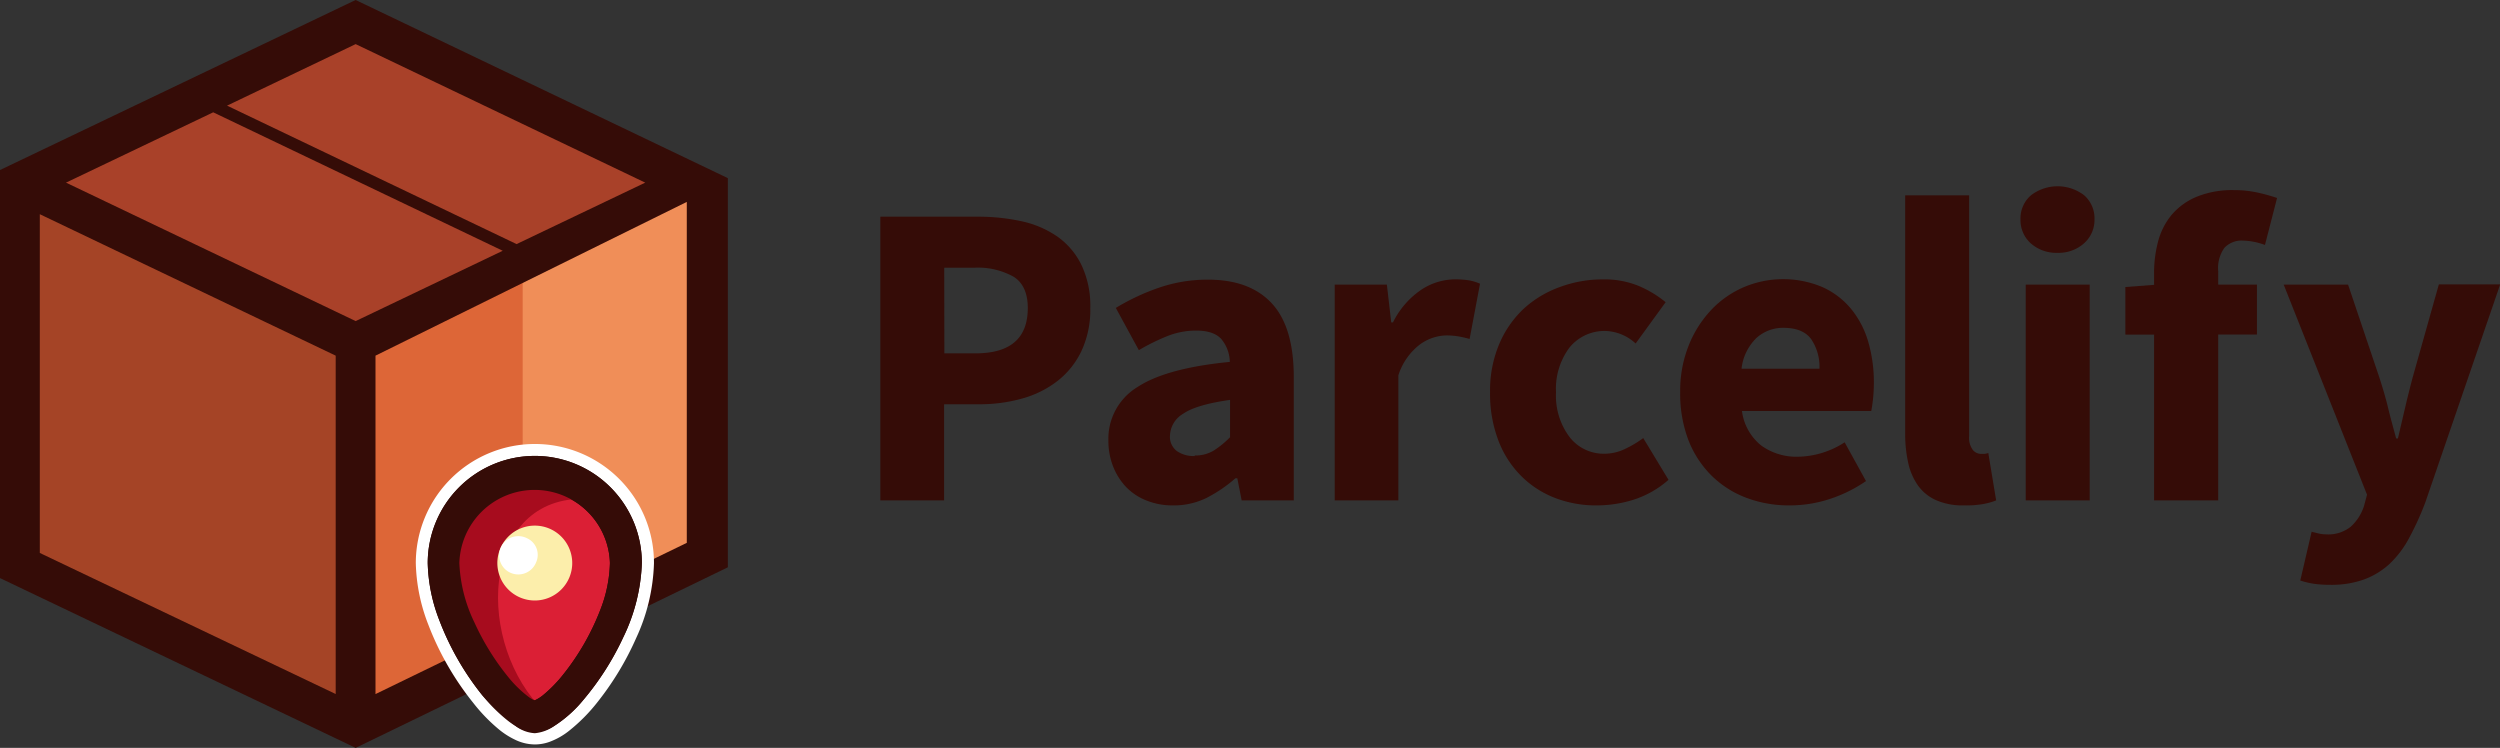 <svg xmlns="http://www.w3.org/2000/svg" width="400.67" height="119.86" viewBox="0 0 400.67 119.86"><rect x="0" y="0" width="400.67" height="119.86" fill="#333333" stroke="none"/><defs><style>.cls-1{fill:#350c07;}.cls-2{fill:#a54426;}.cls-3{fill:#a94129;}.cls-4{fill:#f08e58;}.cls-5{fill:#ca9792;}.cls-6{fill:#ebb8a1;}.cls-7{fill:#9c2f1a;}.cls-8{fill:#dd6637;}.cls-9{fill:#fff;}.cls-10{fill:#db1f35;}.cls-11{fill:#a70c1e;}.cls-12{fill:#fceeab;}</style></defs><title>Asset 2</title><g id="Layer_2" data-name="Layer 2"><g id="Layer_1-2" data-name="Layer 1"><path class="cls-1" d="M141.09,80.2V34.73h15.63a32.16,32.16,0,0,1,7,.73,16,16,0,0,1,5.72,2.44,12,12,0,0,1,3.87,4.54,15.25,15.25,0,0,1,1.43,6.93,15.64,15.64,0,0,1-1.43,6.91,13.29,13.29,0,0,1-3.87,4.81,16.34,16.34,0,0,1-5.65,2.79,25.16,25.16,0,0,1-6.83.91h-5.65V80.2Zm10.26-23.57h5q8.37,0,8.37-7.26,0-3.55-2.24-5a11.72,11.72,0,0,0-6.41-1.46h-4.74Z"/><path class="cls-1" d="M188,81a11.12,11.12,0,0,1-4.29-.8A9.13,9.13,0,0,1,180.43,78a10.16,10.16,0,0,1-2.06-3.31,11.24,11.24,0,0,1-.73-4.11,9.68,9.68,0,0,1,4.6-8.51Q186.85,59,197.1,58a5.91,5.91,0,0,0-1.36-3.66c-.82-.91-2.17-1.36-4.08-1.36a12.5,12.5,0,0,0-4.43.83,33.24,33.24,0,0,0-4.71,2.31l-3.69-6.77a35.64,35.64,0,0,1,7-3.27,23.81,23.81,0,0,1,7.78-1.26q6.7,0,10.22,3.8t3.52,11.82V80.2H199l-.7-3.55H198a22.53,22.53,0,0,1-4.67,3.17A11.9,11.9,0,0,1,188,81Zm3.49-8a5.67,5.67,0,0,0,3-.77,14.81,14.81,0,0,0,2.65-2.16V64.09c-3.63.51-6.14,1.26-7.53,2.23a4.22,4.22,0,0,0-2.1,3.49,2.85,2.85,0,0,0,1.09,2.47A4.7,4.7,0,0,0,191.45,73.09Z"/><path class="cls-1" d="M213.91,80.2V45.61h8.36l.7,6.06h.28a13.51,13.51,0,0,1,4.53-5.23,9.93,9.93,0,0,1,5.31-1.67,14.3,14.3,0,0,1,2.4.17,7.78,7.78,0,0,1,1.71.53l-1.67,8.86a15,15,0,0,0-1.82-.42,11.12,11.12,0,0,0-2-.15,7.5,7.5,0,0,0-4.08,1.4,10.07,10.07,0,0,0-3.52,5V80.2Z"/><path class="cls-1" d="M255.89,81a18.3,18.3,0,0,1-6.73-1.22,15.62,15.62,0,0,1-5.4-3.53,16.12,16.12,0,0,1-3.63-5.68,21,21,0,0,1-1.32-7.71,19.12,19.12,0,0,1,1.46-7.7,16.65,16.65,0,0,1,3.94-5.69A17.17,17.17,0,0,1,250,46a19.52,19.52,0,0,1,6.84-1.22,14.42,14.42,0,0,1,5.68,1,17.65,17.65,0,0,1,4.43,2.65l-4.81,6.62a7.47,7.47,0,0,0-4.68-2,7.21,7.21,0,0,0-5.92,2.65,11,11,0,0,0-2.16,7.18,11,11,0,0,0,2.19,7.19,6.93,6.93,0,0,0,5.55,2.65,7.73,7.73,0,0,0,3.24-.73,17.48,17.48,0,0,0,3-1.78l4.05,6.69a15.68,15.68,0,0,1-5.58,3.18A19.74,19.74,0,0,1,255.89,81Z"/><path class="cls-1" d="M286.79,81a19.35,19.35,0,0,1-6.91-1.22,16,16,0,0,1-5.58-3.56,16.4,16.4,0,0,1-3.7-5.68,20.85,20.85,0,0,1-1.32-7.68,19.66,19.66,0,0,1,1.39-7.56,18,18,0,0,1,3.67-5.72A15.76,15.76,0,0,1,279.53,46a16.17,16.17,0,0,1,12.52,0,12.68,12.68,0,0,1,4.6,3.48,14.82,14.82,0,0,1,2.76,5.27,23.07,23.07,0,0,1,.91,6.59,24.81,24.81,0,0,1-.14,2.65c-.1.84-.19,1.46-.28,1.88H279.18a8.47,8.47,0,0,0,3.11,5.55,9.67,9.67,0,0,0,5.89,1.78,14.17,14.17,0,0,0,7.46-2.31l3.42,6.21A22.67,22.67,0,0,1,293.17,80,20.63,20.63,0,0,1,286.79,81Zm-7.68-21.9H291.6a7.86,7.86,0,0,0-1.33-4.75q-1.32-1.81-4.46-1.81a6.34,6.34,0,0,0-4.29,1.61A8.09,8.09,0,0,0,279.11,59.14Z"/><path class="cls-1" d="M314.75,81a10.6,10.6,0,0,1-4.46-.84,7.12,7.12,0,0,1-2.89-2.34,9.87,9.87,0,0,1-1.57-3.62,21.16,21.16,0,0,1-.49-4.78V31.31h10.25V69.88a3.28,3.28,0,0,0,.59,2.23,1.72,1.72,0,0,0,1.22.63h.6a2.36,2.36,0,0,0,.66-.14l1.26,7.6a11,11,0,0,1-2.13.59A15.94,15.94,0,0,1,314.75,81Z"/><path class="cls-1" d="M329.75,40.52a6.16,6.16,0,0,1-4.26-1.5,5,5,0,0,1-1.67-3.87,4.87,4.87,0,0,1,1.67-3.84,7,7,0,0,1,8.55,0,4.91,4.91,0,0,1,1.64,3.84A5,5,0,0,1,334,39,6.1,6.1,0,0,1,329.75,40.52ZM324.66,80.2V45.61h10.25V80.2Z"/><path class="cls-1" d="M345.23,80.2V53.63h-4.6V46l4.6-.35V43.79a19.72,19.72,0,0,1,.66-5.16,11.12,11.12,0,0,1,2.2-4.25,10.57,10.57,0,0,1,4-2.86A15,15,0,0,1,358,30.47a17.13,17.13,0,0,1,3.94.42,28.94,28.94,0,0,1,3,.84L363,39.26a10.86,10.86,0,0,0-3.56-.7,3.77,3.77,0,0,0-2.93,1.15,5.6,5.6,0,0,0-1,3.81v2.09h6.21v8h-6.21V80.2Z"/><path class="cls-1" d="M373.54,93.73a18.72,18.72,0,0,1-2.71-.17,14,14,0,0,1-2.17-.52l1.82-7.82,1.11.28a5.66,5.66,0,0,0,1.19.14,5.76,5.76,0,0,0,4-1.25,7.7,7.7,0,0,0,2.09-3.28l.49-1.82L366,45.61h10.32l5,14.85c.51,1.58,1,3.19,1.39,4.81s.86,3.31,1.32,5h.28q.57-2.44,1.15-4.92t1.23-4.92l4.18-14.85h9.83l-12,34.94a46.87,46.87,0,0,1-2.62,5.75,16,16,0,0,1-3.13,4.12,12.23,12.23,0,0,1-4.05,2.47A15.35,15.35,0,0,1,373.54,93.73Z"/><polygon class="cls-2" points="56.2 115.73 55.91 54.36 3.19 29.27 3.19 90.15 56.2 115.73"/><polyline class="cls-3" points="111.38 28.62 57.58 2.89 4.62 28.59 57.63 55.18 111.38 28.62"/><polyline class="cls-4" points="113.17 87.98 113.17 29.56 58.01 53.91 58.01 114.79 113.17 87.98"/><polyline class="cls-5" points="6.43 29.5 5.81 29.77 13.29 32.94 6.43 29.5"/><path class="cls-6" d="M83.77,102.27l-25.4,12.35v1.11l25.4-12.44v-1m0-60-5.29,2.61,5.29-2.33v-.28"/><polyline class="cls-7" points="83.77 40.26 58.37 53.11 58.37 53.76 78.48 44.87 83.77 42.26 83.77 40.26"/><polyline class="cls-8" points="83.77 42.54 78.48 44.87 58.37 53.76 58.37 114.62 83.77 102.27 83.77 42.54"/><path class="cls-1" d="M57,0,55.61.66,0,27.25v65.4l57,27.21,59.65-28.94V28.55Zm0,7.07,46.41,22.2L82.79,39.12,36.39,16.93ZM53.8,111.23,6.38,88.62V34.33L53.8,57ZM57,51.46,10.58,29.27,34.17,18l46.4,22.19ZM110.07,87,60.18,111.24V57l49.89-24.64Z"/><path class="cls-9" d="M99.22,76.74a19.09,19.09,0,0,0-32.58,13.5,28.78,28.78,0,0,0,2,9.86,46.5,46.5,0,0,0,7.19,12.53A27.42,27.42,0,0,0,80.08,117a12.66,12.66,0,0,0,2.4,1.52,7.36,7.36,0,0,0,3.24.79,6.92,6.92,0,0,0,2.31-.4,11.25,11.25,0,0,0,3.14-1.76,27.69,27.69,0,0,0,4.68-4.74,47,47,0,0,0,6.09-10.11,30.6,30.6,0,0,0,2.87-12A19,19,0,0,0,99.22,76.74ZM94.46,97a37.74,37.74,0,0,1-5.76,10,19,19,0,0,1-2.84,2.92l-.14.1-.19-.15a20.35,20.35,0,0,1-3.12-3.29,38.24,38.24,0,0,1-4.79-8.07,21.81,21.81,0,0,1-2.05-8.28,10.16,10.16,0,0,1,20.31,0A20.27,20.27,0,0,1,94.46,97Z"/><path class="cls-10" d="M100.34,90.24a14.62,14.62,0,0,0-29.24,0c0,10.57,10.49,24.57,14.62,24.57S100.34,100.81,100.34,90.24Z"/><path class="cls-1" d="M85.72,73.07A17.17,17.17,0,0,0,68.55,90.24a26.91,26.91,0,0,0,1.87,9.19,44.44,44.44,0,0,0,6.88,12,26.17,26.17,0,0,0,4,4,11.86,11.86,0,0,0,2,1.3,5.8,5.8,0,0,0,2.42.6,6.22,6.22,0,0,0,3.12-1,19.89,19.89,0,0,0,4.65-4.16,44.67,44.67,0,0,0,6.38-10,29.46,29.46,0,0,0,3-12A17.17,17.17,0,0,0,85.72,73.07ZM96.25,97.64a39.26,39.26,0,0,1-6.07,10.57A21.69,21.69,0,0,1,87,111.44a6.18,6.18,0,0,1-1.1.71l-.22.09a3.94,3.94,0,0,1-.84-.46,18.59,18.59,0,0,1-3.43-3.33,40.25,40.25,0,0,1-5.38-8.7,24,24,0,0,1-2.41-9.51,12.07,12.07,0,0,1,24.13,0A21.88,21.88,0,0,1,96.25,97.64Z"/><path class="cls-11" d="M94.75,80c-9.81-6.6-20.73-2.5-22.34,9.68-1.17,8.85,10.44,23.43,13.93,23.43C75.83,101.57,77.6,78.69,94.75,80Z"/><path class="cls-12" d="M91.71,90.24a6,6,0,1,0-6,6A6,6,0,0,0,91.71,90.24Z"/><path class="cls-9" d="M85.94,90.08a3.07,3.07,0,1,1-1.5-3.83A2.92,2.92,0,0,1,85.94,90.08Z"/><path class="cls-1" d="M85.72,73.07A17.17,17.17,0,0,0,68.55,90.24a26.91,26.91,0,0,0,1.87,9.19,44.44,44.44,0,0,0,6.88,12,43.81,43.81,0,0,0,5.54,5.08,5.64,5.64,0,0,0,2.88,1,6.38,6.38,0,0,0,3.12-1.17,19.89,19.89,0,0,0,4.65-4.16,44.67,44.67,0,0,0,6.38-10,29.46,29.46,0,0,0,3-12A17.17,17.17,0,0,0,85.72,73.07ZM96.25,97.64a39.26,39.26,0,0,1-6.07,10.57A21.69,21.69,0,0,1,87,111.44a6.18,6.18,0,0,1-1.1.71l-.22.09a3.94,3.94,0,0,1-.84-.46,18.59,18.59,0,0,1-3.43-3.33,40.25,40.25,0,0,1-5.38-8.7,24,24,0,0,1-2.41-9.51,12.07,12.07,0,0,1,24.13,0A21.88,21.88,0,0,1,96.25,97.64Z"/></g></g></svg>